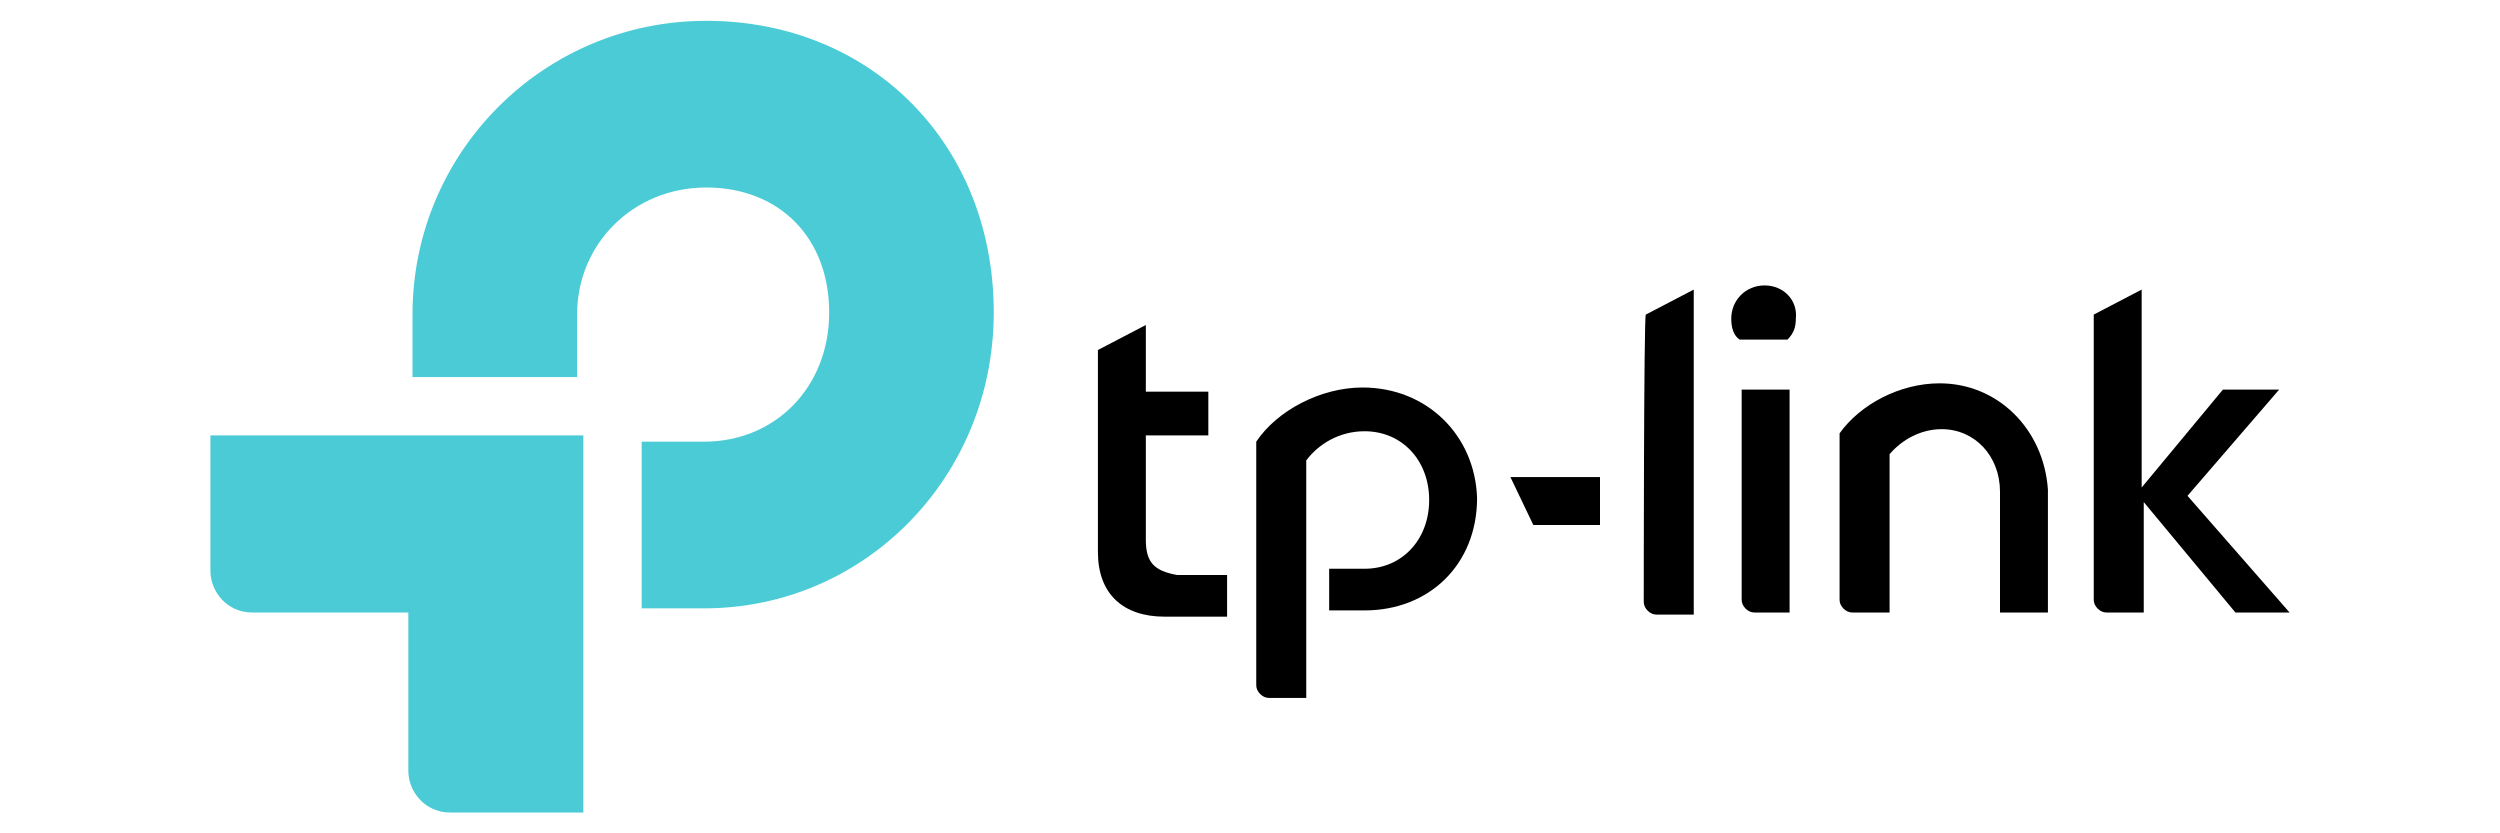 <?xml version="1.0" encoding="UTF-8"?> <svg xmlns="http://www.w3.org/2000/svg" xmlns:xlink="http://www.w3.org/1999/xlink" version="1.1" id="Layer_1" x="0px" y="0px" viewBox="0 0 120 40" style="enable-background:new 0 0 120 40;" xml:space="preserve"> <style type="text/css"> .st0{fill:#4ACBD6;} </style> <g> <path d="M78.9,28.9c0,0.3,0.3,0.6,0.6,0.6h1.8V13.9l-2.3,1.2C78.9,15.1,78.9,28.9,78.9,28.9z"></path> <path d="M93.1,18.4c-1.9,0-3.8,1-4.8,2.4v8c0,0.3,0.3,0.6,0.6,0.6h1.8v-7.6c0.6-0.7,1.5-1.2,2.5-1.2c1.6,0,2.8,1.3,2.8,3v5.8h2.3 v-5.9C98.1,20.6,95.9,18.4,93.1,18.4"></path> <path d="M55,25.9v-5h3v-2.1h-3v-3.2l-2.3,1.2v9.7c0,2,1.2,3.1,3.2,3.1h3v-2h-2.4C55.4,27.4,55,27,55,25.9"></path> <path d="M65.4,18.6c-2,0-4.1,1.1-5.1,2.6v11.7c0,0.3,0.3,0.6,0.6,0.6h1.8V22.1c0.6-0.8,1.6-1.4,2.8-1.4c1.8,0,3.1,1.4,3.1,3.3 c0,1.9-1.3,3.3-3.1,3.3h-1.7v2h1.7c3.1,0,5.4-2.2,5.4-5.4C70.8,20.9,68.5,18.6,65.4,18.6"></path> <path d="M85.9,29.4V18.7h-2.3v10.1c0,0.3,0.3,0.6,0.6,0.6H85.9z"></path> <path d="M109.9,29.4l-4.9-5.6l4.4-5.1h-2.7l-3.9,4.7v-9.5l-2.3,1.2v13.7c0,0.3,0.3,0.6,0.6,0.6h1.8v-5.3l4.4,5.3L109.9,29.4 L109.9,29.4z"></path> <polygon points="73.6,25.2 76.8,25.2 76.8,22.9 72.5,22.9 "></polygon> <path d="M84.7,13.7c-0.9,0-1.6,0.7-1.6,1.6c0,0.4,0.1,0.8,0.4,1h2.3c0.3-0.3,0.4-0.6,0.4-1C86.3,14.4,85.6,13.7,84.7,13.7"></path> <path class="st0" d="M33.9,1c-7.8,0-14.1,6.3-14.1,14.1v3h7.9v-3c0-3.4,2.7-6.1,6.2-6.1c3.5,0,5.9,2.4,5.9,6c0,3.6-2.6,6.2-6,6.2 h-3v8h3c7.7,0,13.9-6.3,13.9-14.2C47.7,6.9,41.8,1,33.9,1"></path> <path class="st0" d="M10.1,27.4c0,1,0.8,2,2,2h7.5V37c0,1,0.8,2,2,2H28V20.9H10.1V27.4z"></path> </g> </svg> 